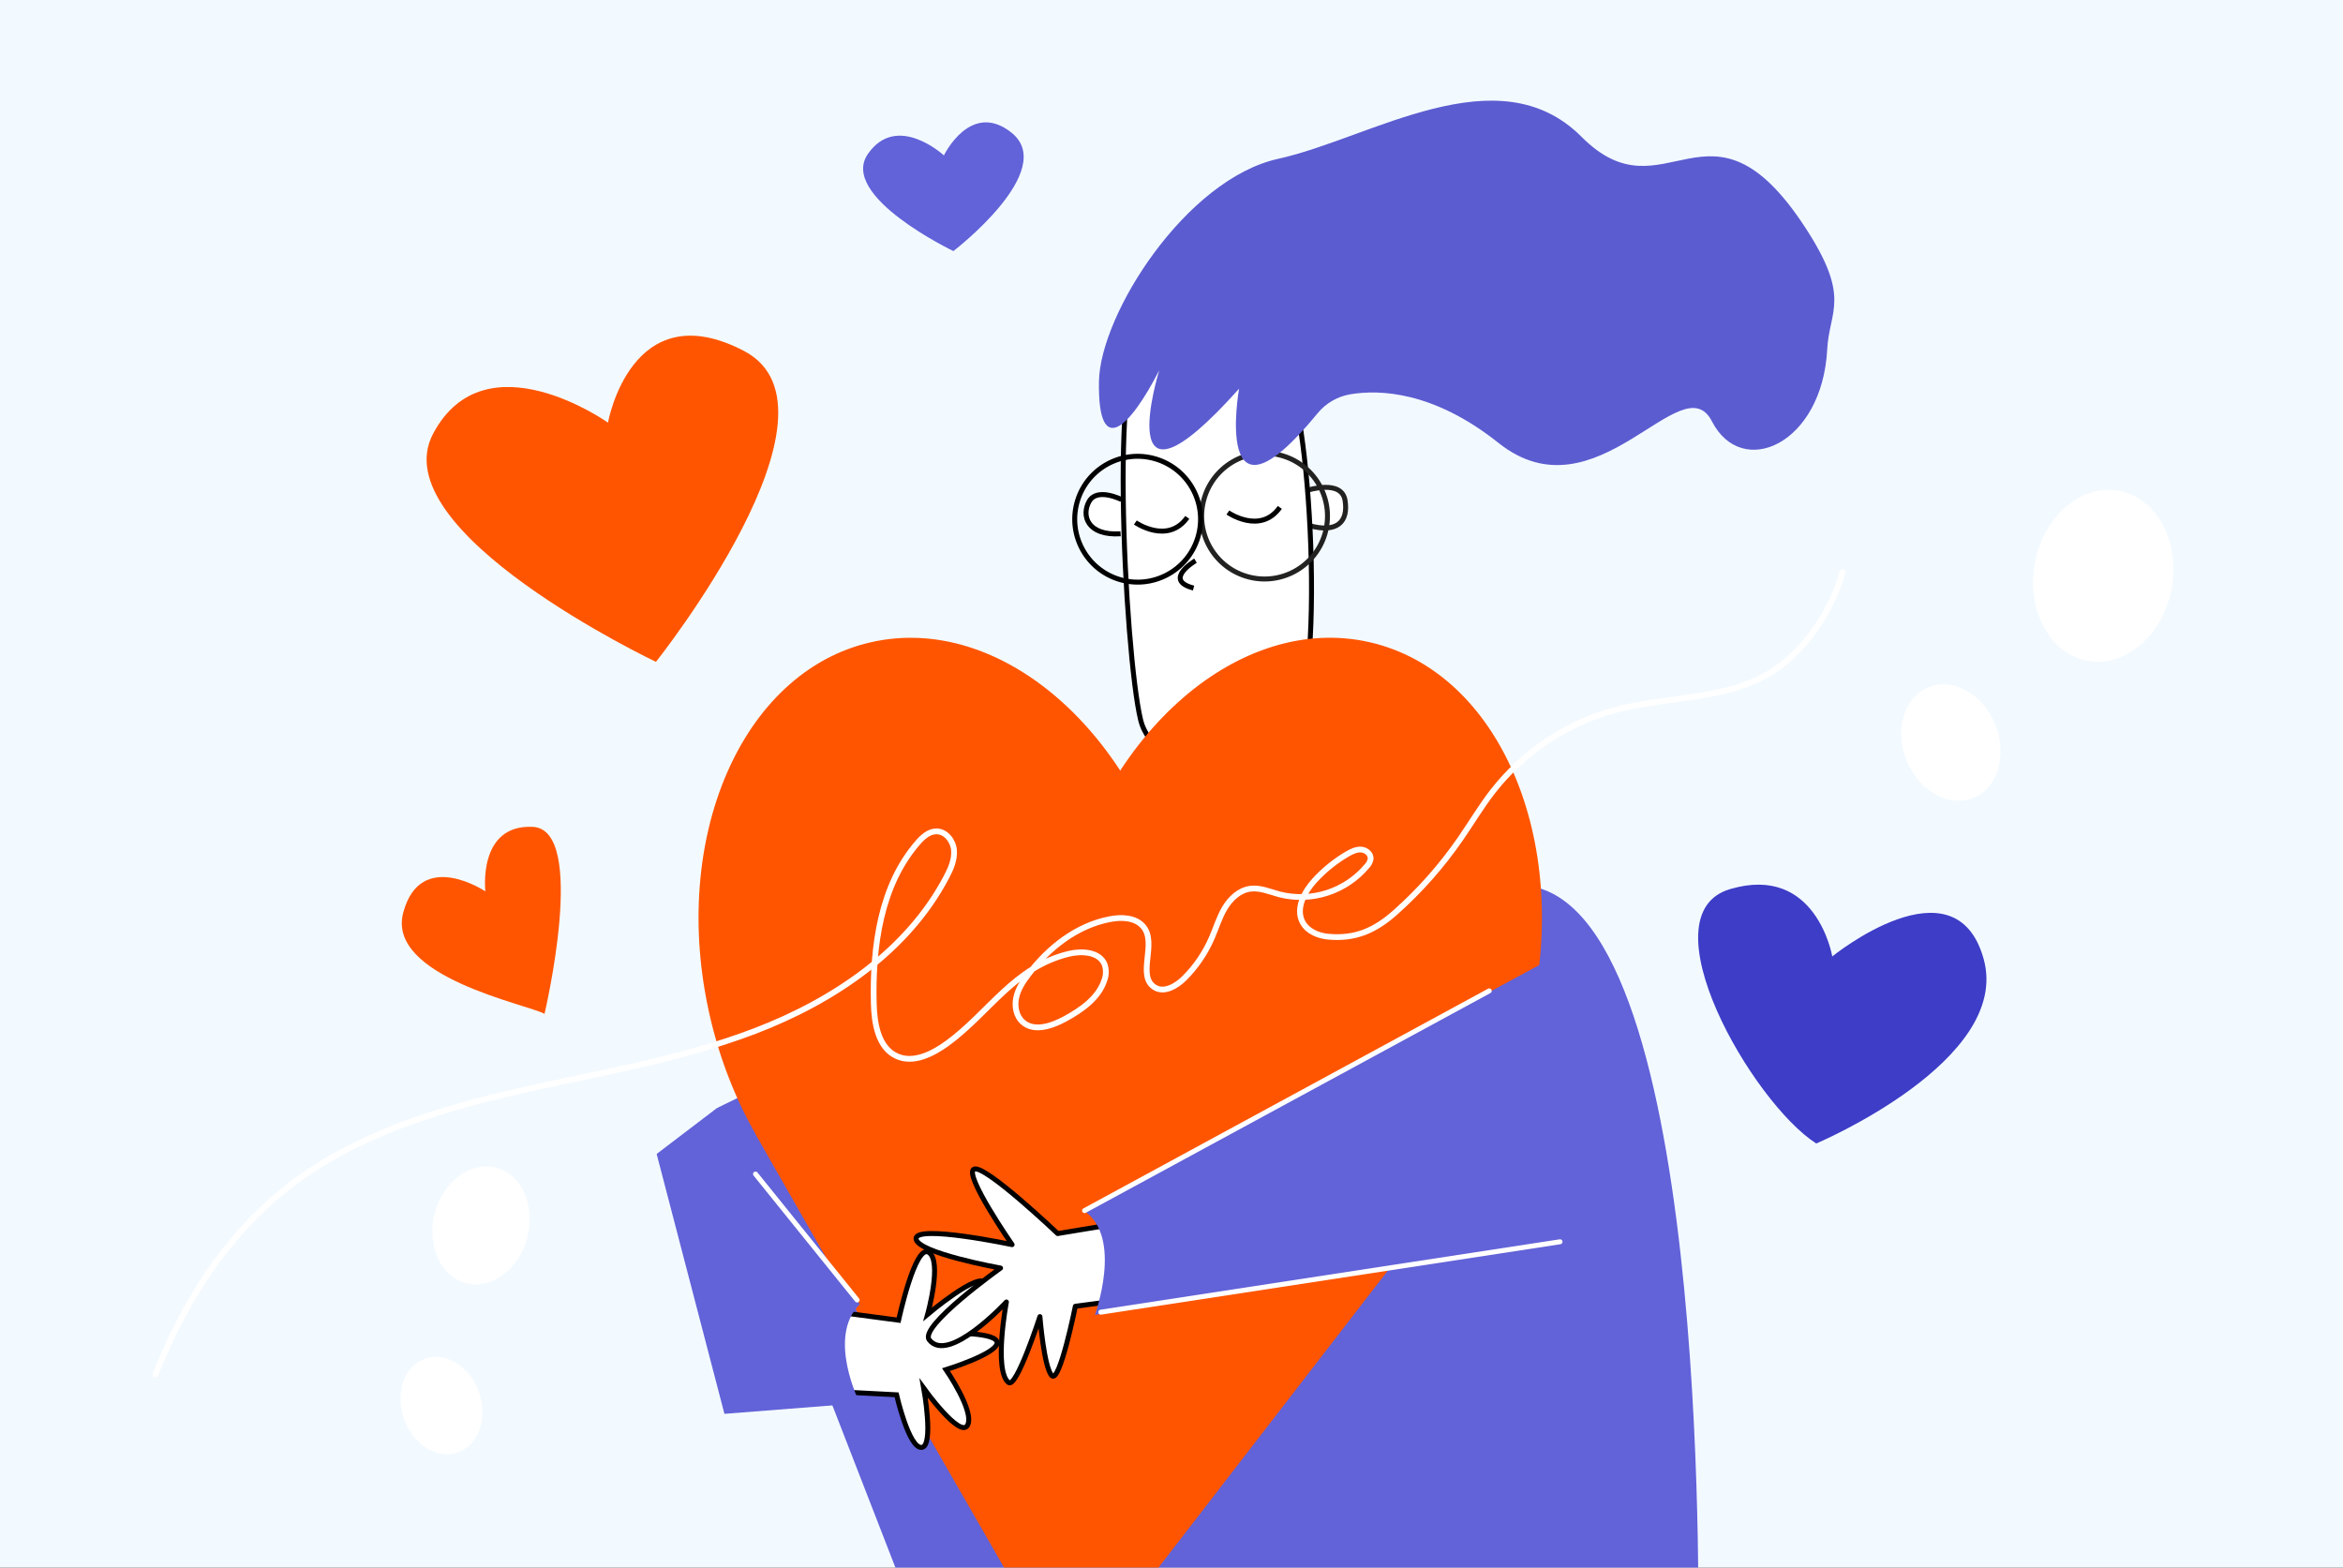 <?xml version="1.0" encoding="UTF-8"?> <svg xmlns="http://www.w3.org/2000/svg" width="1417" height="948" viewBox="0 0 1417 948" fill="none"><rect x="0" y="0" width="1417" height="948" fill="#333333" stroke="none"/> <g clip-path="url(#clip0_1401_9924)"> <rect width="1417" height="948" fill="#F3FAFF"></rect> <path d="M591.297 592.934C591.297 592.934 856.864 514.344 931.338 537.259C1036.57 569.637 1026.9 997.447 1026.9 997.447L746.83 1051.5L591.297 1076.06L433.551 670.128L591.297 592.934Z" fill="#6262D9"></path> <path d="M678.272 302.105C678.272 302.105 663.597 294.679 658.734 303.137C653.872 311.595 657.448 324.111 677.712 322.809" fill="white"></path> <path d="M678.272 302.105C678.272 302.105 663.597 294.679 658.734 303.137C653.872 311.595 657.448 324.111 677.712 322.809" stroke="black" stroke-width="3" stroke-miterlimit="10"></path> <path d="M790.725 296.508C790.725 296.508 811.402 289.695 813.471 302.64C815.54 315.585 808.605 322.462 792.071 317.913" fill="white"></path> <path d="M790.725 296.508C790.725 296.508 811.402 289.695 813.471 302.64C815.54 315.585 808.605 322.462 792.071 317.913" stroke="#222221" stroke-width="3" stroke-miterlimit="10"></path> <path d="M780.114 432.772L842.919 562.928C842.919 562.928 775.943 621.697 712.821 564.422L713.113 422.836L780.114 432.772Z" fill="white" stroke="black" stroke-width="3" stroke-miterlimit="10"></path> <path d="M777.312 228.741C790.866 234.084 804.581 419.425 778.105 450.982C760.804 471.599 698.084 469.672 689.796 435.239C680.251 395.602 669.564 194.514 695.395 203.685C721.227 212.856 777.312 228.741 777.312 228.741Z" fill="white" stroke="black" stroke-width="3" stroke-linecap="round" stroke-linejoin="round"></path> <path d="M723.013 339.091C723.013 339.091 703.022 350.799 721.847 355.629" stroke="black" stroke-width="3" stroke-miterlimit="10"></path> <path d="M742.604 309.938C742.604 309.938 762.143 323.538 774.022 306.858" stroke="black" stroke-width="3" stroke-miterlimit="10"></path> <path d="M686.635 315.982C686.635 315.982 706.174 329.582 718.053 312.903" stroke="black" stroke-width="3" stroke-miterlimit="10"></path> <path d="M753.65 348.48C773.741 354.631 795.015 343.331 801.166 323.24C807.317 303.149 796.016 281.875 775.925 275.724C755.834 269.573 734.561 280.874 728.41 300.965C722.259 321.056 733.559 342.329 753.65 348.48Z" stroke="#222221" stroke-width="3" stroke-miterlimit="10"></path> <path d="M676.886 350.375C696.977 356.526 718.25 345.226 724.401 325.135C730.553 305.044 719.252 283.77 699.161 277.619C679.07 271.468 657.797 282.769 651.645 302.86C645.494 322.951 656.795 344.224 676.886 350.375Z" stroke="black" stroke-width="3" stroke-miterlimit="10"></path> <path d="M749.362 235.081C749.362 235.081 732.919 327.988 796.823 249.982C801.826 243.861 808.871 239.762 816.652 238.444C834.124 235.533 866.808 236.446 906.263 267.864C965.586 315.099 1017.2 219.428 1035.32 254.781C1053.44 290.135 1102.03 268.781 1105.07 211.243C1106.32 187.487 1119.8 180.28 1091.51 137.165C1033.62 48.96 1007.1 133.508 956.513 82.765C905.931 32.022 828.946 83.736 773.084 96.023C717.223 108.309 665.239 190.026 664.622 230.837C663.894 277.968 683.39 258.492 701.063 223.999C701.063 223.999 670.155 323.671 749.362 235.081Z" fill="#5C5CD1"></path> <path d="M615.076 775.167C693.265 757.274 736.837 656.195 712.397 549.401C687.958 442.607 604.761 370.538 526.573 388.431C448.384 406.325 404.812 507.404 429.252 614.198C453.691 720.992 536.888 793.06 615.076 775.167Z" fill="#FF5500"></path> <path d="M925.748 614.165C950.188 507.371 906.616 406.292 828.427 388.399C750.239 370.505 667.042 442.574 642.603 549.368C618.163 656.162 661.735 757.241 739.924 775.134C818.112 793.027 901.309 720.959 925.748 614.165Z" fill="#FF5500"></path> <path d="M457 685.819C457.888 688.481 647.119 1017.3 647.119 1017.3L887 706.645L539.875 590.302L457 685.819Z" fill="#FF5500"></path> <path d="M487.65 840.657L497.756 792.325L543.458 798.407C543.458 798.407 553.439 751.985 561.712 757.375C569.985 762.764 561.01 794.824 561.01 794.824C561.01 794.824 592.665 768.195 595.953 776.114C599.242 784.033 573.666 806.283 573.666 806.283C573.666 806.283 603.508 805.486 603.039 812.182C602.571 818.879 572.127 828.289 572.127 828.289C572.127 828.289 589.578 853.55 585.152 861.896C580.726 870.241 558.662 839.571 558.662 839.571C558.662 839.571 565.018 874.883 557.302 875.332C549.587 875.781 542.228 843.508 542.228 843.508L487.65 840.657Z" fill="white" stroke="black" stroke-width="3" stroke-miterlimit="10"></path> <path d="M639.66 746.002C639.66 746.002 595.382 703.91 589.026 707.055C582.669 710.199 612.098 752.694 612.098 752.694C612.098 752.694 553.839 740.419 554.022 749.056C554.205 757.692 605.116 766.87 605.116 766.87C605.116 766.87 555.723 802.077 561.977 810.24C573.541 825.364 608.647 787.384 608.647 787.384C608.647 787.384 600.886 828.735 609.924 836.077C614.739 839.981 628.92 796.233 628.92 796.233C628.92 796.233 631.404 827.325 636.172 831.969C640.941 836.614 650.355 789.975 650.355 789.975L707.648 782.398L700.045 735.997L639.66 746.002Z" fill="white" stroke="black" stroke-width="3" stroke-linejoin="round"></path> <path d="M438.12 855.027L520.019 848.613C520.019 848.613 499.714 808.579 520.019 788.717L433.551 670.129L397.126 697.868L438.12 855.027Z" fill="#6262D9"></path> <path d="M977.76 744.394L662.172 795.202C662.172 795.202 679.241 748.436 655.806 732.385L945 576L962.085 671.909L977.76 744.394Z" fill="#6262D9"></path> <path d="M943.466 750.97L665.76 793.537" stroke="white" stroke-width="3" stroke-linecap="round"></path> <path d="M456.925 710L518.35 786.16" stroke="white" stroke-width="3" stroke-linecap="round"></path> <path d="M900.669 599.239L655.929 732.122" stroke="white" stroke-width="3" stroke-linecap="round"></path> <path d="M367.698 255.589C367.698 255.589 293.556 202.982 261.987 262.164C230.417 321.346 396.719 400.264 396.719 400.264C396.719 400.264 518.048 247.7 449.863 212.186C381.679 176.671 367.698 255.589 367.698 255.589Z" fill="#FF5500"></path> <path d="M1193.38 482.536C1208.18 476.569 1214.13 456.751 1206.68 438.272C1199.22 419.793 1181.19 409.651 1166.39 415.618C1151.6 421.586 1145.64 441.404 1153.1 459.883C1160.55 478.362 1178.59 488.504 1193.38 482.536Z" fill="white"></path> <path d="M1262.58 399.605C1285.39 403.795 1308.12 384.192 1313.33 355.819C1318.54 327.446 1304.26 301.049 1281.44 296.859C1258.62 292.669 1235.9 312.273 1230.69 340.646C1225.48 369.018 1239.76 395.415 1262.58 399.605Z" fill="white"></path> <path d="M570.86 93.975C570.86 93.975 542.363 67.691 524.84 93.183C507.318 118.676 576.602 151.842 576.602 151.842C576.602 151.842 640.333 102.964 611.701 80.196C586.96 60.527 570.86 93.975 570.86 93.975Z" fill="#6262D9"></path> <path d="M329.318 613.137C319.765 607.555 233.333 590.825 243.892 551.808C254.452 512.792 293.535 539.062 293.535 539.062C293.535 539.062 288.759 498.449 322.207 500.046C355.655 501.642 329.318 613.137 329.318 613.137Z" fill="#FF5500"></path> <path d="M1098.43 691.534C1098.43 691.534 1216.92 641.489 1199.65 579.825C1182.38 518.161 1108.12 578.403 1108.12 578.403C1108.12 578.403 1098.59 522.32 1046.4 537.656C994.209 552.991 1059.62 666.7 1098.43 691.534Z" fill="#3D3DC7"></path> <path d="M281.755 775.981C297.19 780.019 313.79 767.665 318.833 748.389C323.876 729.112 315.452 710.212 300.018 706.174C284.584 702.137 267.983 714.49 262.94 733.767C257.898 753.043 266.321 771.943 281.755 775.981Z" fill="white"></path> <path d="M94 831.276C110.691 788.892 135.673 748.936 171.08 720.278C210.445 688.426 260.141 672.339 309.462 660.827C358.782 649.316 409.284 641.588 456.592 623.502C503.9 605.416 548.886 575.201 572.393 530.348C575.076 525.303 577.451 519.802 576.954 514.114C576.458 508.425 572.017 502.736 566.315 502.763C561.78 502.763 558.037 506.184 555.058 509.606C532.518 535.54 527.607 572.383 528.439 606.744C528.734 619.007 531.122 633.578 542.285 638.69C552.428 643.332 564.128 637.348 573.144 630.774C598.502 612.151 613.247 585.022 646.172 576.878C654.222 574.879 664.956 575.536 668.069 583.291C669.128 586.448 669.047 589.875 667.841 592.978C664.245 603.712 653.994 610.809 643.999 616.243C635.949 620.577 625.376 624.146 618.587 618.121C614.562 614.593 613.489 608.649 614.562 603.443C615.635 598.238 618.587 593.649 621.847 589.409C634.097 573.148 651.23 559.691 671.235 555.867C678.198 554.525 686.369 554.78 691.146 560.026C700.296 570.089 687.121 589.946 698.216 597.044C703.986 600.747 711.513 596.359 716.356 591.516C723.297 584.564 728.872 576.372 732.792 567.365C735.475 561.287 737.327 554.847 740.721 549.159C744.116 543.47 749.442 538.425 756.003 537.486C762.027 536.627 767.917 539.297 773.794 540.88C783.344 543.294 793.382 542.963 802.753 539.925C812.124 536.887 820.446 531.265 826.764 523.707C827.941 522.484 828.702 520.92 828.937 519.239C829.085 516.287 826.066 513.953 823.128 513.778C820.189 513.604 817.385 515.013 814.85 516.462C807.488 520.781 800.813 526.176 795.046 532.468C788.7 539.418 783.333 549.615 787.868 557.866C790.82 563.233 797.26 565.916 803.298 566.466C819.747 567.996 831.701 562.629 843.951 551.708C858.726 538.566 871.874 523.701 883.115 507.432C889.743 497.852 895.686 487.803 902.824 478.599C921.602 454.536 947.702 437.238 977.181 429.319C1005.18 421.886 1035.49 423.161 1061.99 411.448C1087.05 400.365 1107.06 372.418 1114.31 346" stroke="white" stroke-width="3.49" stroke-linecap="round" stroke-linejoin="round"></path> <path d="M276.677 878.396C289.224 874.121 295.062 857.941 289.717 842.258C284.372 826.575 269.869 817.328 257.323 821.604C244.776 825.88 238.938 842.059 244.283 857.742C249.628 873.425 264.131 882.672 276.677 878.396Z" fill="white"></path> </g> <defs> <clipPath id="clip0_1401_9924"> <rect width="1417" height="948" fill="white"></rect> </clipPath> </defs> </svg> 